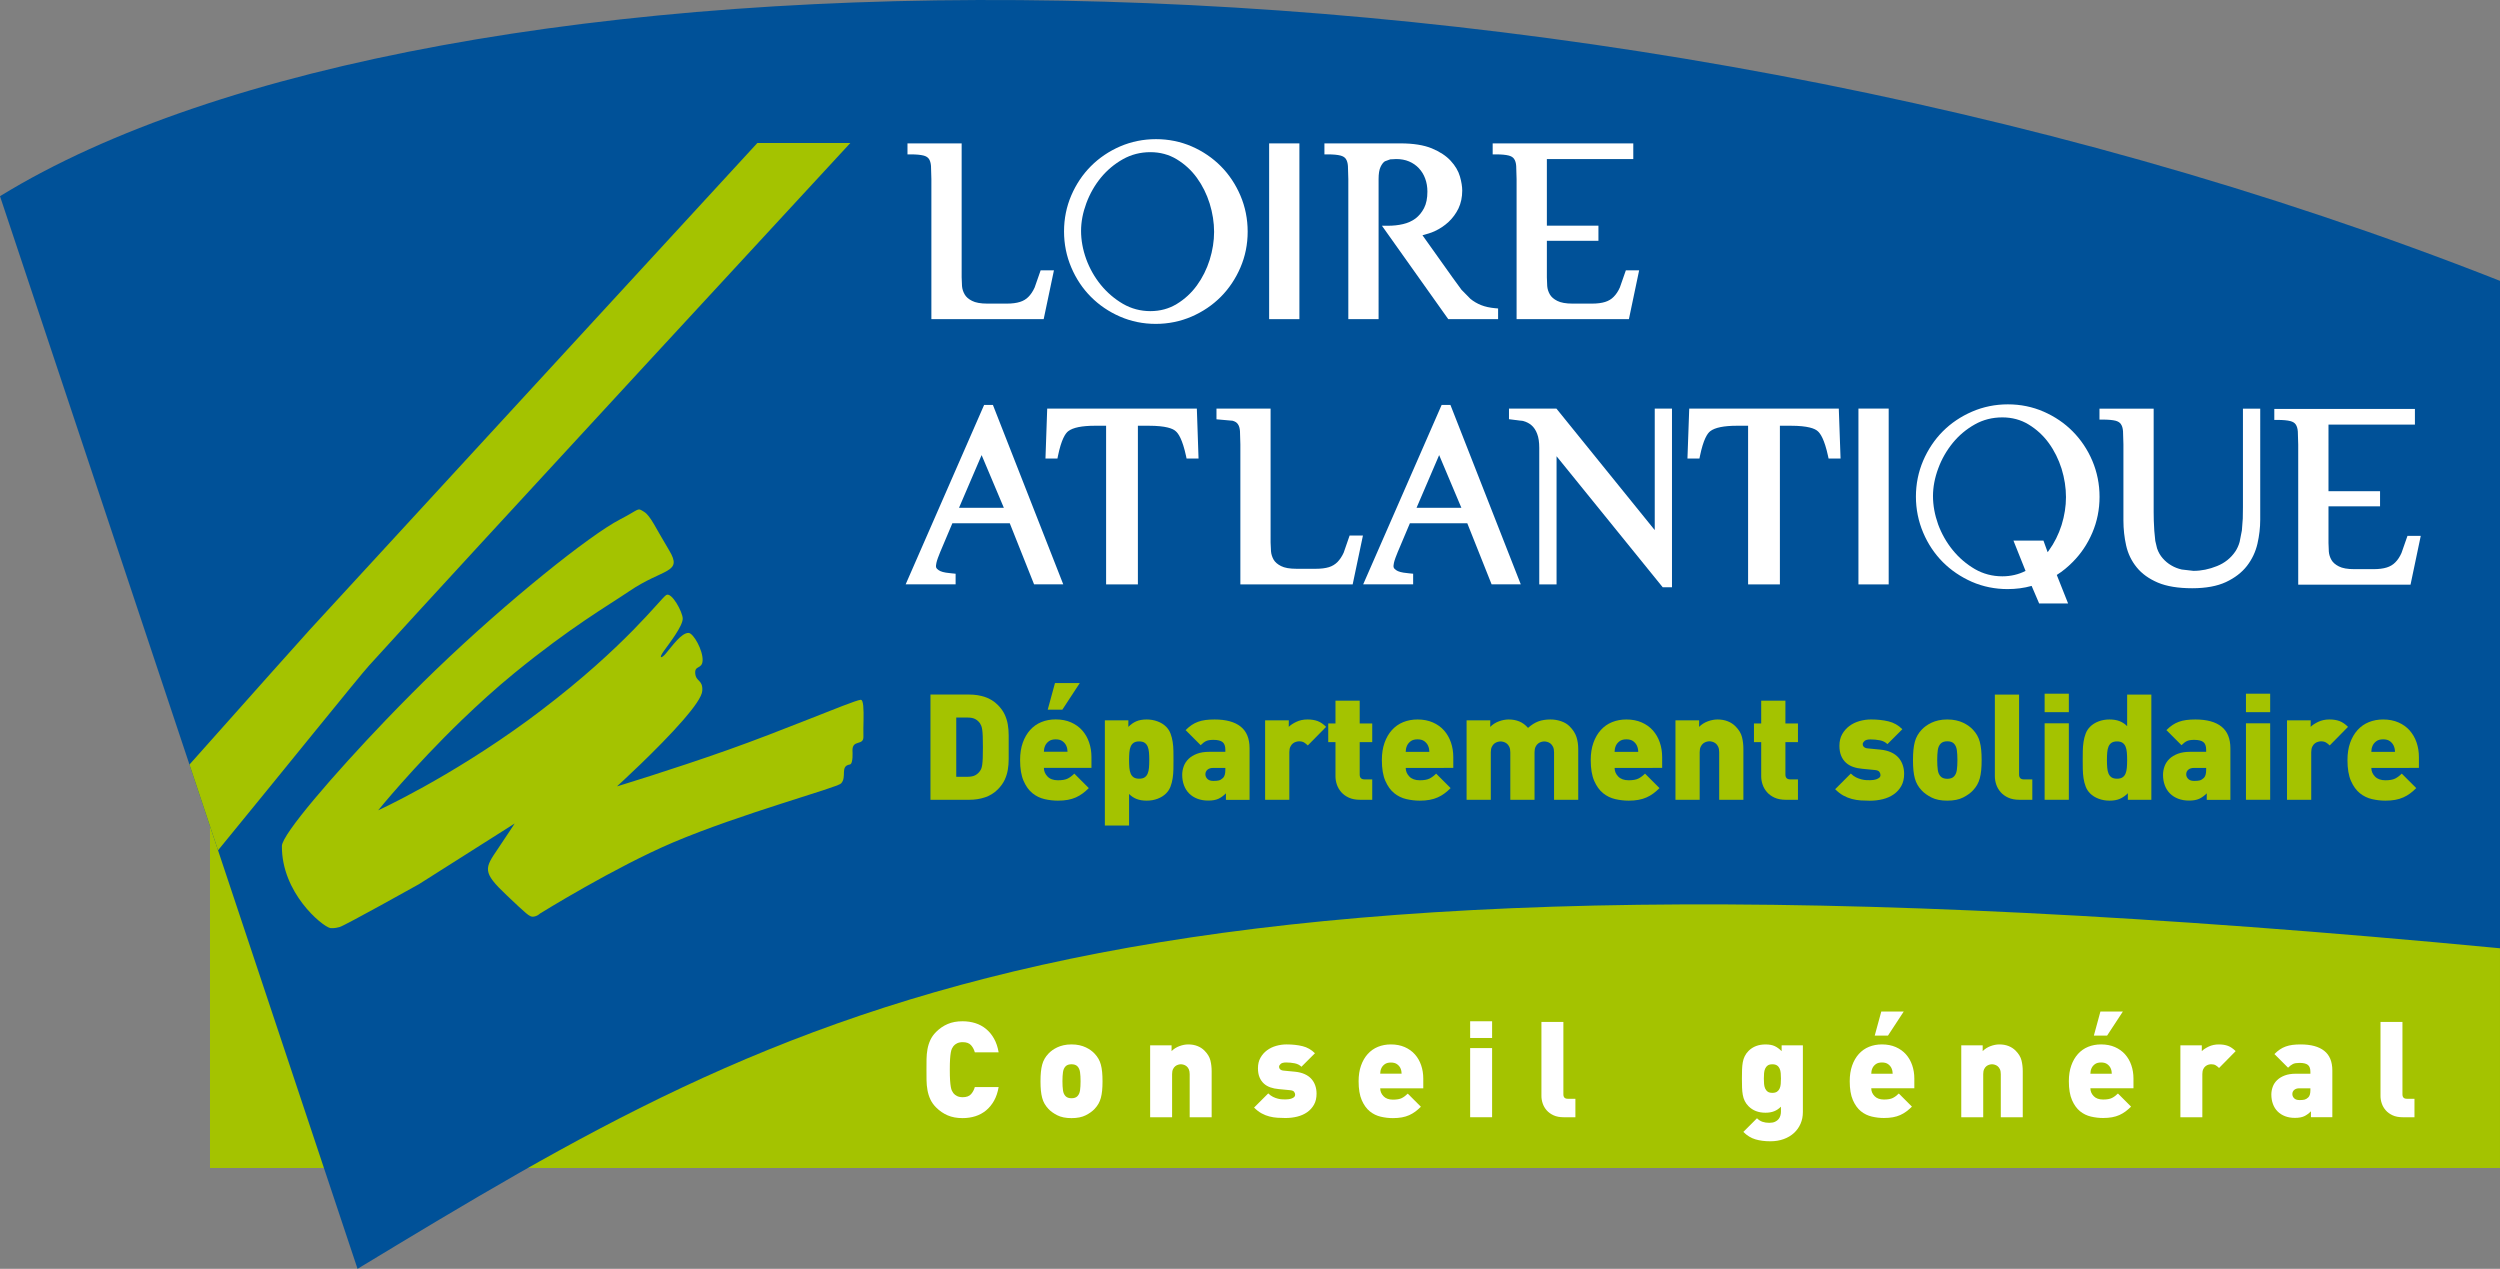 <?xml version="1.0" encoding="utf-8"?>
<!-- Generator: Adobe Illustrator 12.0.0, SVG Export Plug-In . SVG Version: 6.00 Build 51448)  -->
<!DOCTYPE svg PUBLIC "-//W3C//DTD SVG 1.1//EN" "http://www.w3.org/Graphics/SVG/1.1/DTD/svg11.dtd">
<svg  version="1.1" id="Calque_1" xmlns:x="http://ns.adobe.com/Extensibility/1.0/" xmlns:i="http://ns.adobe.com/AdobeIllustrator/10.0/" xmlns:graph="http://ns.adobe.com/Graphs/1.0/"
	 xmlns="http://www.w3.org/2000/svg" xmlns:xlink="http://www.w3.org/1999/xlink" xmlns:a="http://ns.adobe.com/AdobeSVGViewerExtensions/3.0/"
	 width="448.49" height="227.621" viewBox="0 0 448.49 227.621"
	 style="overflow:visible;enable-background:new 0 0 448.49 227.621;" xml:space="preserve">
<rect x="0" y="0" width="448.49" height="227.621" fill="#808080" stroke="none"/>
<g>
	<rect x="37.672" y="98.729" style="fill:#A4C300;" width="410.817" height="110.804"/>
	<path style="fill:#005198;" d="M0,35.198l64.142,192.423c78.989-47.742,133.768-81.377,384.348-57.505V50.386
		C280.963-15.659,77.617-12.546,0,35.198"/>
	<path style="fill:#FFFFFF;" d="M178.323,197.473c-0.392,0.696-0.872,1.277-1.439,1.742c-0.569,0.464-1.208,0.81-1.92,1.034
		c-0.712,0.224-1.476,0.336-2.292,0.336c-1.008,0-1.896-0.164-2.662-0.492c-0.766-0.328-1.461-0.804-2.083-1.429
		c-0.447-0.446-0.789-0.931-1.029-1.45c-0.239-0.521-0.411-1.068-0.514-1.645c-0.104-0.576-0.161-1.172-0.168-1.788
		c-0.008-0.617-0.011-1.244-0.011-1.884s0.002-1.269,0.011-1.884c0.008-0.616,0.064-1.212,0.168-1.789
		c0.103-0.575,0.275-1.122,0.514-1.644c0.24-0.52,0.582-1.003,1.029-1.452c0.622-0.623,1.317-1.099,2.083-1.427
		c0.767-0.329,1.654-0.492,2.662-0.492c0.816,0,1.58,0.112,2.292,0.336c0.712,0.225,1.351,0.569,1.92,1.034
		c0.568,0.465,1.047,1.046,1.439,1.743c0.392,0.696,0.668,1.517,0.828,2.46h-4.272c-0.128-0.479-0.352-0.904-0.672-1.271
		c-0.319-0.37-0.823-0.553-1.512-0.553c-0.384,0-0.716,0.068-0.996,0.202c-0.28,0.138-0.5,0.309-0.66,0.517
		c-0.096,0.129-0.184,0.271-0.264,0.432s-0.148,0.392-0.204,0.695c-0.057,0.304-0.1,0.698-0.132,1.186
		c-0.032,0.488-0.048,1.123-0.048,1.906s0.016,1.418,0.048,1.906c0.032,0.485,0.076,0.883,0.132,1.186
		c0.055,0.305,0.124,0.535,0.204,0.694c0.08,0.161,0.168,0.304,0.264,0.433c0.16,0.207,0.38,0.379,0.66,0.516
		c0.28,0.135,0.612,0.203,0.996,0.203c0.688,0,1.192-0.184,1.512-0.552c0.32-0.369,0.544-0.792,0.672-1.272h4.272
		C178.991,195.956,178.715,196.776,178.323,197.473"/>
	<path style="fill:#FFFFFF;" d="M197.788,193.975c0,0.642-0.024,1.203-0.072,1.684s-0.124,0.912-0.228,1.298
		c-0.104,0.385-0.249,0.737-0.432,1.058c-0.184,0.319-0.412,0.625-0.684,0.913c-0.383,0.416-0.911,0.797-1.582,1.142
		c-0.67,0.344-1.526,0.517-2.565,0.517s-1.895-0.173-2.565-0.517c-0.671-0.345-1.199-0.726-1.582-1.142
		c-0.272-0.288-0.5-0.594-0.685-0.913c-0.184-0.32-0.328-0.673-0.43-1.058c-0.104-0.386-0.18-0.817-0.229-1.298
		s-0.072-1.042-0.072-1.684c0-0.625,0.023-1.181,0.072-1.669c0.048-0.489,0.124-0.927,0.229-1.311
		c0.102-0.385,0.246-0.737,0.43-1.057c0.185-0.32,0.412-0.625,0.685-0.914c0.19-0.208,0.419-0.408,0.683-0.601
		c0.263-0.192,0.563-0.368,0.899-0.528c0.335-0.16,0.715-0.289,1.139-0.385c0.424-0.097,0.899-0.145,1.426-0.145
		s1.002,0.048,1.427,0.145c0.424,0.096,0.803,0.225,1.139,0.385s0.636,0.336,0.899,0.528c0.265,0.192,0.492,0.393,0.683,0.601
		c0.272,0.289,0.5,0.594,0.684,0.914c0.183,0.319,0.328,0.672,0.432,1.057c0.104,0.384,0.18,0.821,0.228,1.311
		C197.764,192.794,197.788,193.35,197.788,193.975 M193.85,193.973c0-0.64-0.032-1.184-0.095-1.632
		c-0.065-0.448-0.224-0.801-0.479-1.058c-0.24-0.238-0.59-0.358-1.052-0.358s-0.812,0.12-1.051,0.358
		c-0.255,0.257-0.414,0.609-0.478,1.058c-0.064,0.448-0.096,0.992-0.096,1.632s0.032,1.185,0.096,1.632
		c0.063,0.449,0.222,0.801,0.478,1.057c0.239,0.24,0.59,0.359,1.051,0.359s0.812-0.119,1.052-0.359
		c0.255-0.256,0.414-0.607,0.479-1.057C193.818,195.157,193.85,194.612,193.85,193.973"/>
	<path style="fill:#FFFFFF;" d="M213.425,200.429V192.7c0-0.367-0.057-0.667-0.167-0.9c-0.112-0.23-0.252-0.411-0.419-0.539
		c-0.167-0.128-0.343-0.216-0.526-0.264c-0.183-0.048-0.339-0.072-0.466-0.072c-0.128,0-0.283,0.024-0.466,0.072
		c-0.184,0.048-0.359,0.136-0.526,0.264c-0.168,0.128-0.307,0.309-0.419,0.539c-0.11,0.233-0.167,0.533-0.167,0.9v7.729h-3.938
		v-12.906h3.845l-0.002,1.044c0.399-0.399,0.87-0.7,1.414-0.899c0.544-0.201,1.07-0.301,1.582-0.301
		c0.608,0,1.155,0.096,1.642,0.288c0.488,0.191,0.908,0.464,1.259,0.816c0.558,0.561,0.914,1.145,1.066,1.753
		c0.152,0.607,0.229,1.257,0.229,1.945v8.26H213.425z"/>
	<path style="fill:#FFFFFF;" d="M236.185,196.198c0,0.769-0.151,1.424-0.456,1.969c-0.304,0.543-0.712,0.995-1.224,1.355
		c-0.513,0.36-1.104,0.623-1.776,0.792c-0.673,0.168-1.385,0.252-2.137,0.252c-0.479,0-0.959-0.017-1.44-0.049
		c-0.479-0.032-0.955-0.106-1.427-0.229c-0.473-0.118-0.937-0.303-1.393-0.552c-0.456-0.247-0.907-0.596-1.356-1.043l2.544-2.544
		c0.272,0.272,0.556,0.48,0.852,0.624c0.296,0.145,0.588,0.252,0.875,0.324c0.29,0.072,0.554,0.112,0.794,0.12
		c0.239,0.007,0.447,0.012,0.623,0.012c0.145,0,0.312-0.012,0.504-0.036c0.192-0.023,0.376-0.068,0.553-0.132
		c0.176-0.063,0.323-0.148,0.442-0.252c0.121-0.104,0.181-0.244,0.181-0.421c0-0.176-0.06-0.348-0.181-0.516
		c-0.119-0.168-0.371-0.268-0.755-0.3l-1.992-0.192c-0.56-0.047-1.067-0.15-1.523-0.312c-0.457-0.159-0.849-0.392-1.176-0.696
		c-0.329-0.304-0.584-0.68-0.769-1.127c-0.184-0.449-0.276-0.984-0.276-1.609c0-0.719,0.148-1.343,0.444-1.871
		c0.296-0.529,0.684-0.973,1.164-1.333c0.48-0.358,1.028-0.627,1.645-0.805c0.616-0.175,1.242-0.263,1.884-0.263
		c1.055,0,2.008,0.104,2.854,0.312c0.85,0.207,1.593,0.632,2.233,1.271l-2.425,2.423c-0.32-0.319-0.727-0.527-1.225-0.622
		c-0.496-0.096-1-0.145-1.512-0.145c-0.48,0-0.811,0.088-0.996,0.264c-0.184,0.176-0.275,0.336-0.275,0.479
		c0,0.033,0.004,0.084,0.012,0.157c0.009,0.072,0.037,0.144,0.084,0.216c0.049,0.072,0.129,0.144,0.241,0.216
		c0.111,0.072,0.279,0.115,0.504,0.132l1.992,0.192c0.671,0.064,1.255,0.208,1.751,0.432c0.496,0.225,0.9,0.512,1.212,0.864
		s0.545,0.752,0.696,1.199C236.11,195.206,236.185,195.687,236.185,196.198"/>
	<path style="fill:#FFFFFF;" d="M247.605,195.241c0,0.532,0.195,1.004,0.588,1.414c0.392,0.411,0.955,0.617,1.691,0.617
		c0.688,0,1.216-0.092,1.583-0.275c0.368-0.185,0.729-0.453,1.081-0.806l2.353,2.353c-0.337,0.337-0.672,0.629-1.008,0.877
		c-0.337,0.248-0.7,0.461-1.093,0.637c-0.392,0.176-0.828,0.308-1.308,0.396c-0.481,0.086-1.017,0.132-1.608,0.132
		c-0.721,0-1.445-0.084-2.174-0.252c-0.729-0.169-1.387-0.489-1.972-0.962c-0.586-0.473-1.066-1.142-1.444-2.007
		c-0.377-0.865-0.564-1.994-0.564-3.39c0-1.057,0.143-1.993,0.433-2.812c0.288-0.816,0.689-1.509,1.204-2.077
		c0.513-0.568,1.122-0.998,1.827-1.286c0.706-0.288,1.482-0.433,2.331-0.433c0.928,0,1.755,0.16,2.483,0.479
		c0.728,0.321,1.335,0.757,1.823,1.31c0.489,0.553,0.861,1.2,1.116,1.944c0.257,0.744,0.384,1.54,0.384,2.39v1.752H247.605z
		 M251.397,192.128c-0.033-0.166-0.088-0.338-0.168-0.512c-0.128-0.271-0.328-0.504-0.602-0.702
		c-0.271-0.198-0.639-0.298-1.103-0.298c-0.465,0-0.832,0.1-1.105,0.298c-0.271,0.198-0.472,0.432-0.599,0.702
		c-0.081,0.174-0.137,0.346-0.169,0.512c-0.032,0.167-0.047,0.33-0.047,0.488h3.839
		C251.444,192.458,251.429,192.295,251.397,192.128"/>
	<path style="fill:#FFFFFF;" d="M263.739,183.21h3.938v3h-3.938V183.21z M263.739,200.429 M263.739,188.022h3.938v12.406h-3.938
		V188.022z"/>
	<path style="fill:#FFFFFF;" d="M280.532,200.429c-0.719,0-1.331-0.115-1.835-0.348s-0.916-0.533-1.236-0.9
		c-0.318-0.369-0.556-0.776-0.706-1.225c-0.153-0.448-0.229-0.897-0.229-1.345v-13.276h3.938v12.988
		c0,0.529,0.263,0.793,0.791,0.793h1.365v3.312H280.532z"/>
	<path style="fill:#FFFFFF;" d="M323.01,201.6c-0.28,0.64-0.672,1.189-1.176,1.654c-0.504,0.464-1.117,0.827-1.838,1.092
		c-0.72,0.263-1.52,0.396-2.399,0.396c-1.009,0-1.904-0.116-2.688-0.349c-0.784-0.231-1.505-0.676-2.161-1.331l2.448-2.449
		c0.305,0.305,0.637,0.516,0.996,0.637c0.359,0.119,0.764,0.18,1.212,0.18c0.417,0,0.76-0.064,1.033-0.191
		c0.271-0.128,0.483-0.287,0.635-0.479c0.153-0.191,0.261-0.401,0.324-0.634c0.063-0.231,0.097-0.45,0.097-0.658v-0.933
		c-0.367,0.369-0.771,0.642-1.21,0.817c-0.44,0.178-0.963,0.266-1.57,0.266c-1.248,0-2.254-0.385-3.021-1.152
		c-0.288-0.289-0.517-0.602-0.684-0.938c-0.169-0.336-0.288-0.704-0.359-1.104c-0.072-0.401-0.116-0.841-0.132-1.322
		c-0.017-0.479-0.024-1.017-0.024-1.608s0.008-1.129,0.024-1.609c0.016-0.48,0.06-0.92,0.132-1.32c0.071-0.4,0.19-0.77,0.359-1.105
		c0.167-0.336,0.396-0.648,0.684-0.938c0.768-0.767,1.783-1.151,3.046-1.151c0.674,0,1.221,0.101,1.645,0.301
		c0.424,0.201,0.835,0.502,1.235,0.902v-1.047h3.812v11.967C323.43,200.257,323.291,200.96,323.01,201.6 M319.494,193.491
		c0-0.335-0.013-0.654-0.037-0.958c-0.022-0.304-0.087-0.575-0.191-0.813c-0.103-0.24-0.259-0.433-0.465-0.575
		c-0.208-0.144-0.487-0.216-0.838-0.216c-0.368,0-0.651,0.072-0.85,0.216c-0.199,0.143-0.352,0.335-0.454,0.575
		c-0.104,0.238-0.169,0.51-0.191,0.813c-0.024,0.304-0.037,0.623-0.037,0.958c0,0.336,0.013,0.654,0.037,0.958
		c0.022,0.304,0.088,0.575,0.191,0.814c0.103,0.239,0.255,0.431,0.454,0.575c0.198,0.143,0.481,0.215,0.85,0.215
		c0.351,0,0.63-0.072,0.838-0.215c0.206-0.145,0.362-0.336,0.465-0.575c0.104-0.239,0.169-0.511,0.191-0.814
		C319.481,194.146,319.494,193.827,319.494,193.491"/>
	<path style="fill:#FFFFFF;" d="M335.696,195.235c0,0.529,0.196,0.996,0.588,1.404c0.393,0.408,0.955,0.612,1.692,0.612
		c0.688,0,1.216-0.092,1.583-0.277c0.368-0.183,0.729-0.45,1.08-0.803l2.353,2.353c-0.337,0.336-0.673,0.627-1.008,0.875
		c-0.337,0.248-0.7,0.461-1.092,0.637c-0.394,0.176-0.828,0.309-1.309,0.396c-0.48,0.087-1.016,0.131-1.607,0.131
		c-0.721,0-1.445-0.084-2.172-0.252c-0.729-0.169-1.385-0.487-1.969-0.959c-0.584-0.474-1.063-1.141-1.439-2.004
		c-0.377-0.865-0.564-1.992-0.564-3.385c0-1.056,0.145-1.993,0.432-2.808c0.288-0.815,0.688-1.508,1.2-2.076
		c0.513-0.567,1.12-0.997,1.824-1.284c0.704-0.288,1.48-0.432,2.327-0.432c0.928,0,1.757,0.16,2.485,0.479
		c0.728,0.32,1.335,0.756,1.823,1.308c0.489,0.553,0.86,1.201,1.115,1.944c0.256,0.745,0.385,1.54,0.385,2.388v1.752H335.696z
		 M339.488,192.128c-0.032-0.168-0.088-0.341-0.169-0.516c-0.127-0.271-0.327-0.508-0.6-0.708s-0.64-0.3-1.104-0.3
		c-0.464,0-0.831,0.1-1.104,0.3s-0.472,0.437-0.599,0.708c-0.081,0.175-0.137,0.348-0.169,0.516
		c-0.033,0.168-0.048,0.332-0.048,0.492h3.842C339.538,192.46,339.519,192.296,339.488,192.128 M338.696,185.78h-2.377l1.178-4.32
		h4.03L338.696,185.78z"/>
	<path style="fill:#FFFFFF;" d="M358.935,200.429V192.7c0-0.367-0.056-0.667-0.167-0.9c-0.112-0.23-0.251-0.411-0.418-0.539
		c-0.168-0.128-0.344-0.216-0.527-0.264s-0.338-0.072-0.466-0.072c-0.127,0-0.283,0.024-0.466,0.072
		c-0.185,0.048-0.359,0.136-0.526,0.264c-0.168,0.128-0.307,0.309-0.418,0.539c-0.112,0.233-0.167,0.533-0.167,0.9v7.729h-3.938
		v-12.906h3.843l-0.002,1.044c0.398-0.399,0.871-0.7,1.414-0.899c0.542-0.201,1.07-0.301,1.582-0.301
		c0.608,0,1.154,0.096,1.642,0.288c0.487,0.191,0.906,0.464,1.259,0.816c0.559,0.561,0.914,1.145,1.064,1.753
		c0.153,0.607,0.229,1.257,0.229,1.945v8.26H358.935z"/>
	<path style="fill:#FFFFFF;" d="M375.008,195.235c0,0.529,0.196,0.996,0.588,1.404s0.955,0.612,1.692,0.612
		c0.688,0,1.214-0.092,1.583-0.277c0.367-0.183,0.729-0.45,1.081-0.803l2.352,2.353c-0.337,0.336-0.673,0.627-1.008,0.875
		c-0.337,0.248-0.7,0.461-1.092,0.637c-0.394,0.176-0.829,0.309-1.309,0.396c-0.481,0.087-1.016,0.131-1.607,0.131
		c-0.721,0-1.445-0.084-2.174-0.252c-0.727-0.169-1.384-0.487-1.968-0.959c-0.583-0.474-1.062-1.141-1.438-2.004
		c-0.377-0.865-0.565-1.992-0.565-3.385c0-1.056,0.145-1.993,0.433-2.808c0.288-0.815,0.688-1.508,1.2-2.076
		c0.512-0.567,1.12-0.997,1.824-1.284c0.704-0.288,1.479-0.432,2.327-0.432c0.928,0,1.757,0.16,2.485,0.479
		c0.727,0.32,1.334,0.756,1.822,1.308c0.489,0.553,0.861,1.201,1.116,1.944c0.256,0.745,0.384,1.54,0.384,2.388v1.752H375.008z
		 M378.8,192.128c-0.032-0.168-0.089-0.341-0.169-0.516c-0.127-0.271-0.327-0.508-0.601-0.708c-0.271-0.2-0.639-0.3-1.104-0.3
		c-0.464,0-0.831,0.1-1.104,0.3c-0.271,0.2-0.472,0.437-0.599,0.708c-0.081,0.175-0.136,0.348-0.169,0.516
		c-0.032,0.168-0.047,0.332-0.047,0.492h3.839C378.847,192.46,378.832,192.296,378.8,192.128 M378.008,185.78h-2.377l1.177-4.32
		h4.031L378.008,185.78z"/>
	<path style="fill:#FFFFFF;" d="M398.09,191.593c-0.192-0.192-0.392-0.353-0.599-0.48c-0.208-0.128-0.481-0.192-0.816-0.192
		c-0.128,0-0.284,0.024-0.469,0.071c-0.185,0.048-0.359,0.137-0.527,0.266c-0.169,0.126-0.311,0.308-0.42,0.539
		c-0.112,0.232-0.169,0.533-0.169,0.899v7.733h-3.938v-12.906h3.844l-0.003,1.044c0.288-0.288,0.7-0.56,1.236-0.815
		c0.537-0.256,1.142-0.385,1.812-0.385c0.641,0,1.192,0.088,1.655,0.263c0.465,0.178,0.921,0.489,1.369,0.938L398.09,191.593z"/>
	<path style="fill:#FFFFFF;" d="M414.573,200.423v-1.057c-0.4,0.4-0.808,0.696-1.223,0.888c-0.416,0.191-0.97,0.288-1.657,0.288
		c-0.655,0-1.244-0.101-1.763-0.299c-0.521-0.201-0.965-0.485-1.333-0.853c-0.367-0.368-0.648-0.812-0.839-1.332
		c-0.193-0.521-0.289-1.084-0.289-1.692c0-0.479,0.085-0.947,0.253-1.404c0.167-0.455,0.431-0.855,0.791-1.199
		c0.359-0.344,0.816-0.621,1.368-0.829c0.553-0.208,1.212-0.312,1.979-0.312h2.616v-0.336c0-0.592-0.151-1.008-0.455-1.249
		c-0.305-0.239-0.8-0.358-1.488-0.358c-0.512,0-0.904,0.064-1.177,0.191c-0.272,0.128-0.568,0.353-0.888,0.672l-2.447-2.447
		c0.335-0.337,0.663-0.612,0.983-0.828c0.32-0.217,0.668-0.394,1.045-0.529c0.376-0.135,0.779-0.23,1.211-0.287
		c0.432-0.056,0.921-0.084,1.465-0.084c1.854,0,3.268,0.385,4.234,1.151c0.969,0.769,1.453,1.944,1.453,3.528v8.377H414.573z
		 M414.477,195.237h-1.992c-0.384,0-0.688,0.098-0.912,0.289c-0.223,0.192-0.335,0.44-0.335,0.744c0,0.288,0.108,0.54,0.323,0.756
		c0.216,0.217,0.54,0.323,0.973,0.323c0.384,0,0.684-0.026,0.9-0.083c0.215-0.057,0.435-0.188,0.659-0.396
		c0.257-0.241,0.384-0.672,0.384-1.296V195.237z"/>
	<path style="fill:#FFFFFF;" d="M431.059,200.429c-0.721,0-1.333-0.115-1.837-0.348s-0.914-0.533-1.234-0.9
		c-0.32-0.369-0.556-0.776-0.708-1.225s-0.229-0.897-0.229-1.345v-13.276h3.938v12.988c0,0.529,0.264,0.793,0.791,0.793h1.366v3.312
		H431.059z"/>
	<path style="fill:#A4C300;" d="M180.954,134.039v2.148c0,0.672-0.054,1.316-0.161,1.936c-0.105,0.618-0.295,1.22-0.568,1.802
		c-0.273,0.583-0.685,1.149-1.23,1.697c-0.654,0.654-1.417,1.127-2.291,1.417c-0.874,0.292-1.804,0.438-2.792,0.438h-6.99v-18.875
		h6.99c0.988,0,1.918,0.146,2.792,0.437c0.874,0.292,1.637,0.765,2.291,1.418c0.545,0.549,0.957,1.115,1.23,1.698
		c0.273,0.583,0.463,1.184,0.568,1.802c0.106,0.619,0.161,1.272,0.161,1.962V134.039z M176.329,134.039
		c0-0.795-0.01-1.441-0.027-1.938c-0.018-0.496-0.049-0.89-0.093-1.183c-0.045-0.292-0.098-0.518-0.16-0.677
		c-0.062-0.159-0.137-0.31-0.225-0.453c-0.213-0.317-0.492-0.575-0.836-0.77c-0.346-0.194-0.811-0.292-1.395-0.292h-2.045v10.625
		h2.045c0.584,0,1.048-0.099,1.395-0.292c0.344-0.194,0.624-0.452,0.836-0.771c0.088-0.123,0.164-0.265,0.225-0.424
		c0.062-0.158,0.115-0.391,0.16-0.691c0.043-0.301,0.075-0.699,0.093-1.195C176.319,135.483,176.329,134.836,176.329,134.039"/>
	<path style="fill:#A4C300;" d="M187.269,137.75c0,0.583,0.216,1.1,0.649,1.552c0.432,0.45,1.056,0.676,1.869,0.676
		c0.759,0,1.342-0.102,1.749-0.305c0.406-0.203,0.803-0.5,1.192-0.889l2.598,2.598c-0.371,0.371-0.743,0.693-1.114,0.967
		c-0.371,0.275-0.772,0.508-1.206,0.703c-0.433,0.193-0.914,0.34-1.444,0.438c-0.53,0.096-1.122,0.144-1.774,0.144
		c-0.795,0-1.595-0.091-2.399-0.276c-0.804-0.186-1.528-0.54-2.173-1.061c-0.645-0.521-1.175-1.259-1.59-2.213
		c-0.416-0.954-0.624-2.2-0.624-3.736c0-1.166,0.159-2.199,0.478-3.101c0.318-0.9,0.76-1.665,1.326-2.292
		c0.565-0.627,1.235-1.1,2.013-1.418c0.778-0.318,1.635-0.478,2.571-0.478c1.024,0,1.939,0.176,2.743,0.53
		c0.803,0.353,1.474,0.835,2.013,1.444c0.54,0.609,0.95,1.325,1.233,2.147c0.283,0.821,0.424,1.7,0.424,2.636v1.934H187.269z
		 M191.456,134.319c-0.034-0.186-0.097-0.376-0.186-0.57c-0.141-0.3-0.361-0.561-0.662-0.781c-0.299-0.221-0.707-0.332-1.219-0.332
		c-0.513,0-0.919,0.111-1.219,0.332c-0.299,0.22-0.521,0.481-0.661,0.781c-0.09,0.194-0.152,0.384-0.186,0.57
		c-0.035,0.185-0.054,0.366-0.054,0.543h4.241C191.509,134.686,191.491,134.504,191.456,134.319 M190.581,127.311h-2.623
		l1.299-4.771h4.451L190.581,127.311z"/>
	<path style="fill:#A4C300;" d="M210.519,136.353c0,0.53-0.004,1.072-0.013,1.628c-0.009,0.557-0.053,1.1-0.133,1.629
		c-0.08,0.529-0.209,1.028-0.384,1.495c-0.179,0.469-0.444,0.879-0.798,1.232c-0.406,0.406-0.911,0.722-1.514,0.952
		c-0.602,0.229-1.249,0.344-1.938,0.344c-0.709,0-1.315-0.097-1.82-0.292s-0.961-0.496-1.368-0.904v5.666h-4.345v-18.875h4.22
		l-0.007,1.174c0.442-0.444,0.916-0.776,1.421-0.998c0.505-0.221,1.129-0.333,1.872-0.333c0.691,0,1.342,0.115,1.953,0.345
		c0.61,0.229,1.121,0.547,1.527,0.953c0.354,0.354,0.619,0.764,0.798,1.231c0.175,0.467,0.305,0.966,0.384,1.497
		c0.081,0.528,0.125,1.072,0.133,1.628C210.515,135.28,210.519,135.824,210.519,136.353 M206.175,136.353
		c0-0.509-0.019-0.97-0.053-1.382c-0.037-0.412-0.116-0.764-0.24-1.054c-0.125-0.29-0.307-0.513-0.547-0.671
		c-0.238-0.159-0.563-0.238-0.971-0.238c-0.409,0-0.734,0.079-0.974,0.238c-0.24,0.158-0.422,0.381-0.547,0.671
		c-0.124,0.29-0.204,0.642-0.24,1.054c-0.035,0.412-0.052,0.873-0.052,1.382s0.018,0.97,0.052,1.382
		c0.036,0.413,0.116,0.765,0.24,1.053c0.125,0.29,0.307,0.515,0.547,0.673c0.239,0.158,0.564,0.235,0.974,0.235
		c0.408,0,0.733-0.077,0.971-0.235c0.241-0.158,0.422-0.383,0.547-0.673c0.124-0.288,0.204-0.64,0.24-1.053
		C206.157,137.322,206.175,136.861,206.175,136.353"/>
	<path style="fill:#A4C300;" d="M219.927,143.487v-1.167c-0.442,0.442-0.893,0.77-1.352,0.981c-0.459,0.212-1.069,0.318-1.829,0.318
		c-0.724,0-1.374-0.112-1.947-0.333c-0.575-0.221-1.065-0.533-1.471-0.938c-0.406-0.407-0.716-0.897-0.928-1.472
		c-0.212-0.574-0.318-1.196-0.318-1.869c0-0.528,0.094-1.045,0.279-1.55c0.185-0.503,0.478-0.944,0.874-1.325
		c0.398-0.38,0.901-0.684,1.51-0.914c0.61-0.229,1.339-0.345,2.187-0.345h2.89v-0.371c0-0.653-0.168-1.112-0.504-1.378
		c-0.336-0.264-0.884-0.396-1.643-0.396c-0.565,0-0.998,0.071-1.299,0.212c-0.3,0.141-0.627,0.389-0.98,0.742l-2.703-2.703
		c0.371-0.371,0.733-0.676,1.086-0.914c0.354-0.238,0.738-0.433,1.153-0.583c0.416-0.151,0.861-0.256,1.338-0.318
		c0.478-0.062,1.017-0.093,1.617-0.093c2.049,0,3.608,0.425,4.677,1.273c1.069,0.848,1.603,2.146,1.603,3.894v9.25H219.927z
		 M219.821,137.764h-2.2c-0.424,0-0.76,0.105-1.007,0.318c-0.247,0.211-0.371,0.484-0.371,0.821c0,0.318,0.119,0.596,0.357,0.834
		c0.239,0.237,0.597,0.357,1.074,0.357c0.424,0,0.755-0.03,0.994-0.092c0.238-0.062,0.48-0.208,0.728-0.438
		c0.283-0.266,0.425-0.742,0.425-1.431V137.764z"/>
	<path style="fill:#A4C300;" d="M234.614,133.731c-0.212-0.211-0.433-0.387-0.661-0.529c-0.23-0.141-0.53-0.212-0.901-0.212
		c-0.142,0-0.313,0.027-0.517,0.08c-0.204,0.053-0.398,0.15-0.584,0.291c-0.186,0.141-0.34,0.34-0.463,0.596
		c-0.124,0.256-0.187,0.587-0.187,0.993v8.527h-4.344v-14.25h4.251l-0.012,1.168c0.316-0.317,0.771-0.618,1.363-0.9
		c0.592-0.283,1.259-0.425,2.001-0.425c0.707,0,1.316,0.098,1.83,0.292c0.511,0.195,1.015,0.539,1.51,1.033L234.614,133.731z"/>
	<path style="fill:#A4C300;" d="M244.001,143.478c-0.796,0-1.471-0.128-2.025-0.383c-0.558-0.256-1.012-0.587-1.365-0.992
		c-0.353-0.407-0.613-0.855-0.78-1.35c-0.168-0.495-0.251-0.987-0.251-1.482v-6.137h-1.3v-3.344h1.3v-4.093h4.343v4.093h2.25v3.344
		h-2.25v5.816c0,0.581,0.291,0.871,0.874,0.871h1.376v3.657H244.001z"/>
	<path style="fill:#A4C300;" d="M252.18,137.758c0,0.582,0.217,1.097,0.649,1.546c0.432,0.449,1.055,0.674,1.868,0.674
		c0.761,0,1.344-0.102,1.749-0.305c0.407-0.203,0.805-0.499,1.192-0.888l2.597,2.597c-0.371,0.371-0.741,0.693-1.113,0.967
		c-0.371,0.273-0.771,0.508-1.205,0.701c-0.433,0.195-0.915,0.342-1.443,0.438c-0.531,0.098-1.123,0.146-1.776,0.146
		c-0.795,0-1.596-0.093-2.4-0.276c-0.805-0.186-1.53-0.54-2.178-1.06c-0.647-0.521-1.18-1.258-1.595-2.211
		c-0.418-0.953-0.625-2.197-0.625-3.733c0-1.165,0.159-2.197,0.478-3.098c0.319-0.9,0.762-1.663,1.329-2.29
		c0.568-0.627,1.24-1.099,2.02-1.417c0.779-0.317,1.638-0.477,2.575-0.477c1.024,0,1.938,0.178,2.741,0.53
		c0.805,0.354,1.476,0.834,2.015,1.443c0.539,0.61,0.949,1.325,1.231,2.145c0.283,0.822,0.425,1.7,0.425,2.636v1.933H252.18z
		 M256.368,134.334c-0.036-0.188-0.097-0.379-0.187-0.576c-0.142-0.303-0.362-0.567-0.662-0.79
		c-0.301-0.223-0.706-0.335-1.218-0.335c-0.513,0-0.92,0.112-1.221,0.335c-0.3,0.223-0.521,0.486-0.662,0.79
		c-0.088,0.197-0.15,0.388-0.185,0.576c-0.036,0.187-0.054,0.371-0.054,0.549h4.241
		C256.421,134.705,256.402,134.521,256.368,134.334"/>
	<path style="fill:#A4C300;" d="M278.792,143.478v-8.513c0-0.405-0.062-0.735-0.187-0.991c-0.124-0.255-0.277-0.454-0.463-0.595
		c-0.187-0.141-0.382-0.237-0.584-0.29c-0.203-0.053-0.375-0.08-0.517-0.08s-0.314,0.027-0.517,0.08
		c-0.203,0.053-0.398,0.149-0.585,0.29c-0.185,0.141-0.339,0.34-0.464,0.595c-0.124,0.256-0.185,0.585-0.185,0.991v8.513h-4.345
		v-8.513c0-0.405-0.062-0.735-0.186-0.991c-0.123-0.255-0.277-0.454-0.464-0.595c-0.185-0.141-0.38-0.237-0.584-0.29
		c-0.203-0.053-0.375-0.08-0.517-0.08s-0.312,0.027-0.517,0.08c-0.203,0.053-0.398,0.149-0.583,0.29
		c-0.185,0.141-0.341,0.34-0.464,0.595c-0.124,0.256-0.187,0.585-0.187,0.991v8.513h-4.343v-14.25h4.25l-0.012,1.174
		c0.441-0.444,0.963-0.776,1.562-0.998c0.601-0.221,1.184-0.333,1.75-0.333c0.705,0,1.347,0.12,1.921,0.358
		c0.574,0.238,1.091,0.623,1.55,1.152c0.618-0.547,1.237-0.936,1.854-1.166c0.619-0.229,1.343-0.345,2.173-0.345
		c0.671,0,1.312,0.107,1.921,0.319c0.61,0.211,1.109,0.512,1.498,0.899c0.617,0.619,1.033,1.263,1.246,1.934
		c0.212,0.67,0.316,1.386,0.316,2.145v9.11H278.792z"/>
	<path style="fill:#A4C300;" d="M289.651,137.758c0,0.582,0.217,1.097,0.649,1.546c0.432,0.449,1.055,0.674,1.868,0.674
		c0.761,0,1.343-0.102,1.749-0.305s0.805-0.499,1.192-0.888l2.597,2.597c-0.371,0.371-0.742,0.693-1.113,0.967
		s-0.771,0.508-1.205,0.701c-0.433,0.195-0.914,0.342-1.444,0.438c-0.53,0.098-1.122,0.146-1.775,0.146
		c-0.795,0-1.596-0.093-2.4-0.276c-0.805-0.186-1.53-0.54-2.179-1.06c-0.646-0.521-1.177-1.258-1.595-2.211
		c-0.415-0.953-0.625-2.197-0.625-3.733c0-1.165,0.16-2.197,0.479-3.098c0.318-0.9,0.761-1.663,1.328-2.29s1.24-1.099,2.02-1.417
		c0.779-0.317,1.638-0.477,2.575-0.477c1.024,0,1.938,0.178,2.741,0.53c0.805,0.354,1.476,0.834,2.014,1.443
		c0.54,0.61,0.95,1.325,1.232,2.145c0.283,0.822,0.425,1.7,0.425,2.636v1.933H289.651z M293.838,134.334
		c-0.036-0.188-0.097-0.379-0.187-0.576c-0.142-0.303-0.362-0.567-0.662-0.79c-0.301-0.223-0.706-0.335-1.218-0.335
		c-0.513,0-0.92,0.112-1.221,0.335c-0.3,0.223-0.521,0.486-0.662,0.79c-0.088,0.197-0.15,0.388-0.185,0.576
		c-0.036,0.187-0.054,0.371-0.054,0.549h4.241C293.892,134.705,293.873,134.521,293.838,134.334"/>
	<path style="fill:#A4C300;" d="M308.417,143.478v-8.533c0-0.406-0.062-0.738-0.186-0.994c-0.123-0.256-0.277-0.454-0.464-0.596
		c-0.185-0.141-0.38-0.238-0.584-0.292c-0.203-0.052-0.375-0.079-0.517-0.079s-0.312,0.027-0.517,0.079
		c-0.203,0.054-0.398,0.151-0.583,0.292c-0.187,0.142-0.341,0.34-0.465,0.596c-0.123,0.256-0.186,0.588-0.186,0.994v8.533h-4.344
		v-14.25h4.25l-0.011,1.168c0.441-0.441,0.963-0.772,1.563-0.993c0.6-0.221,1.183-0.332,1.749-0.332
		c0.671,0,1.275,0.107,1.813,0.319c0.539,0.211,1.004,0.512,1.392,0.899c0.618,0.619,1.012,1.263,1.179,1.934
		c0.168,0.67,0.252,1.386,0.252,2.145v9.11H308.417z"/>
	<path style="fill:#A4C300;" d="M320.374,143.478c-0.794,0-1.471-0.128-2.026-0.383c-0.555-0.256-1.01-0.587-1.362-0.992
		c-0.354-0.407-0.615-0.855-0.78-1.35c-0.17-0.495-0.254-0.987-0.254-1.482v-6.137h-1.298v-3.344h1.298v-4.093h4.344v4.093h2.25
		v3.344h-2.25v5.816c0,0.581,0.291,0.871,0.874,0.871h1.376v3.657H320.374z"/>
	<path style="fill:#A4C300;" d="M341.593,138.823c0,0.848-0.167,1.572-0.504,2.174c-0.335,0.6-0.785,1.1-1.351,1.496
		c-0.566,0.398-1.22,0.689-1.962,0.875s-1.528,0.277-2.358,0.277c-0.53,0-1.059-0.018-1.589-0.052
		c-0.531-0.036-1.057-0.119-1.577-0.252c-0.521-0.134-1.034-0.336-1.537-0.61c-0.503-0.273-1.002-0.657-1.497-1.152l2.809-2.809
		c0.301,0.3,0.614,0.529,0.94,0.689c0.327,0.158,0.65,0.277,0.968,0.356c0.317,0.081,0.609,0.124,0.874,0.134
		c0.265,0.008,0.496,0.013,0.689,0.013c0.16,0,0.345-0.013,0.557-0.04c0.213-0.025,0.416-0.074,0.609-0.146
		c0.195-0.071,0.357-0.163,0.49-0.278c0.133-0.116,0.198-0.27,0.198-0.464s-0.065-0.384-0.198-0.57
		c-0.133-0.185-0.411-0.295-0.834-0.33l-2.199-0.213c-0.619-0.053-1.18-0.168-1.683-0.344c-0.505-0.177-0.938-0.433-1.3-0.77
		c-0.362-0.335-0.646-0.75-0.847-1.245c-0.204-0.494-0.305-1.086-0.305-1.775c0-0.794,0.163-1.484,0.489-2.066
		c0.327-0.583,0.755-1.074,1.286-1.472c0.529-0.397,1.134-0.692,1.814-0.888c0.681-0.194,1.373-0.292,2.081-0.292
		c1.165,0,2.217,0.116,3.152,0.345c0.937,0.23,1.758,0.697,2.465,1.405l-2.676,2.676c-0.354-0.353-0.804-0.582-1.353-0.688
		c-0.547-0.106-1.104-0.16-1.668-0.16c-0.532,0-0.897,0.098-1.102,0.292c-0.202,0.194-0.305,0.371-0.305,0.53
		c0,0.035,0.006,0.093,0.015,0.171c0.009,0.081,0.038,0.16,0.092,0.239c0.052,0.079,0.142,0.159,0.265,0.238
		c0.123,0.08,0.309,0.128,0.557,0.146l2.2,0.212c0.741,0.071,1.387,0.23,1.934,0.477c0.549,0.247,0.993,0.565,1.338,0.954
		c0.345,0.387,0.601,0.829,0.77,1.325C341.509,137.728,341.593,138.258,341.593,138.823"/>
	<path style="fill:#A4C300;" d="M355.497,136.353c0,0.706-0.027,1.324-0.079,1.854c-0.054,0.528-0.138,1.005-0.253,1.429
		c-0.114,0.423-0.273,0.812-0.477,1.164c-0.203,0.354-0.456,0.689-0.756,1.007c-0.426,0.459-1.01,0.877-1.752,1.258
		c-0.744,0.38-1.69,0.568-2.84,0.568c-1.15,0-2.097-0.188-2.839-0.568c-0.743-0.381-1.326-0.799-1.751-1.258
		c-0.302-0.317-0.554-0.653-0.757-1.007c-0.204-0.352-0.363-0.741-0.478-1.164c-0.115-0.424-0.199-0.9-0.253-1.429
		c-0.053-0.53-0.079-1.148-0.079-1.854c0-0.688,0.026-1.302,0.079-1.84c0.054-0.538,0.138-1.019,0.253-1.443
		c0.114-0.424,0.273-0.812,0.478-1.165c0.203-0.353,0.455-0.688,0.757-1.006c0.212-0.23,0.463-0.45,0.755-0.662
		c0.292-0.212,0.625-0.406,0.996-0.583c0.37-0.176,0.791-0.317,1.26-0.423s0.995-0.16,1.579-0.16c0.583,0,1.11,0.054,1.578,0.16
		c0.47,0.106,0.891,0.247,1.262,0.423c0.371,0.177,0.703,0.371,0.995,0.583c0.292,0.212,0.543,0.432,0.757,0.662
		c0.3,0.318,0.553,0.653,0.756,1.006c0.203,0.353,0.362,0.741,0.477,1.165c0.115,0.424,0.199,0.905,0.253,1.443
		C355.469,135.05,355.497,135.664,355.497,136.353 M351.153,136.35c0-0.708-0.035-1.308-0.106-1.802
		c-0.071-0.495-0.249-0.883-0.533-1.167c-0.267-0.264-0.658-0.397-1.173-0.397s-0.906,0.133-1.173,0.397
		c-0.283,0.284-0.462,0.672-0.533,1.167c-0.07,0.494-0.106,1.095-0.106,1.802c0,0.707,0.036,1.307,0.106,1.802
		c0.071,0.494,0.25,0.883,0.533,1.165c0.267,0.265,0.658,0.397,1.173,0.397s0.906-0.133,1.173-0.397
		c0.284-0.282,0.462-0.671,0.533-1.165C351.118,137.656,351.153,137.057,351.153,136.35"/>
	<path style="fill:#A4C300;" d="M362.288,143.478c-0.795,0-1.47-0.128-2.024-0.385c-0.557-0.256-1.011-0.587-1.362-0.994
		c-0.354-0.407-0.613-0.857-0.782-1.352c-0.166-0.494-0.25-0.989-0.25-1.484v-14.66h4.345v14.343c0,0.585,0.289,0.875,0.87,0.875
		h1.505v3.657H362.288z"/>
	<path style="fill:#A4C300;" d="M366.797,124.446h4.344v3.314h-4.344V124.446z M366.797,143.478 M366.797,129.758h4.344v13.719
		h-4.344V129.758z"/>
	<path style="fill:#A4C300;" d="M381.726,143.478v-1.174c-0.442,0.443-0.917,0.775-1.421,0.998c-0.504,0.221-1.126,0.331-1.87,0.331
		c-0.691,0-1.341-0.115-1.95-0.344c-0.611-0.23-1.12-0.546-1.525-0.952c-0.354-0.354-0.621-0.764-0.797-1.232
		c-0.178-0.467-0.306-0.966-0.386-1.495c-0.079-0.529-0.122-1.072-0.131-1.629c-0.01-0.556-0.015-1.098-0.015-1.628
		c0-0.529,0.005-1.072,0.015-1.628c0.009-0.556,0.052-1.1,0.132-1.628c0.079-0.53,0.208-1.03,0.386-1.497
		c0.176-0.468,0.441-0.877,0.796-1.231c0.408-0.406,0.912-0.724,1.515-0.953c0.602-0.23,1.248-0.345,1.939-0.345
		c0.708,0,1.313,0.098,1.818,0.294c0.506,0.194,0.961,0.496,1.369,0.903v-5.666h4.343v18.875H381.726z M381.601,136.353
		c0-0.509-0.018-0.97-0.054-1.382c-0.036-0.412-0.115-0.764-0.239-1.054c-0.125-0.29-0.307-0.513-0.548-0.671
		c-0.238-0.159-0.563-0.238-0.972-0.238c-0.409,0-0.733,0.079-0.974,0.238c-0.239,0.158-0.422,0.381-0.547,0.671
		c-0.124,0.29-0.204,0.642-0.238,1.054c-0.036,0.412-0.054,0.873-0.054,1.382s0.018,0.97,0.054,1.382
		c0.034,0.413,0.114,0.765,0.238,1.053c0.125,0.29,0.308,0.515,0.547,0.673c0.24,0.158,0.564,0.235,0.974,0.235
		c0.408,0,0.733-0.077,0.972-0.235c0.241-0.158,0.423-0.383,0.548-0.673c0.124-0.288,0.203-0.64,0.239-1.053
		C381.583,137.322,381.601,136.861,381.601,136.353"/>
	<path style="fill:#A4C300;" d="M395.883,143.487v-1.167c-0.441,0.442-0.894,0.77-1.353,0.981s-1.067,0.318-1.826,0.318
		c-0.727,0-1.375-0.112-1.949-0.333c-0.575-0.221-1.065-0.533-1.471-0.938c-0.407-0.407-0.717-0.897-0.929-1.472
		s-0.317-1.196-0.317-1.869c0-0.528,0.093-1.045,0.279-1.55c0.185-0.503,0.476-0.944,0.874-1.325c0.396-0.38,0.9-0.684,1.511-0.914
		c0.608-0.229,1.337-0.345,2.186-0.345h2.889v-0.371c0-0.653-0.167-1.112-0.504-1.378c-0.335-0.264-0.884-0.396-1.643-0.396
		c-0.565,0-0.999,0.071-1.299,0.212c-0.301,0.141-0.626,0.389-0.98,0.742l-2.703-2.703c0.371-0.371,0.732-0.676,1.087-0.914
		c0.354-0.238,0.737-0.433,1.153-0.583c0.414-0.151,0.86-0.256,1.338-0.318c0.479-0.062,1.017-0.093,1.616-0.093
		c2.05,0,3.608,0.425,4.677,1.273c1.069,0.848,1.604,2.146,1.604,3.894v9.25H395.883z M395.777,137.764h-2.199
		c-0.425,0-0.76,0.105-1.007,0.318c-0.248,0.211-0.372,0.484-0.372,0.821c0,0.318,0.119,0.596,0.358,0.834
		c0.237,0.237,0.596,0.357,1.073,0.357c0.425,0,0.755-0.03,0.993-0.092c0.239-0.062,0.481-0.208,0.729-0.438
		c0.283-0.266,0.425-0.742,0.425-1.431V137.764z"/>
	<path style="fill:#A4C300;" d="M402.915,124.446h4.345v3.314h-4.345V124.446z M402.915,143.478 M402.915,129.758h4.345v13.719
		h-4.345V129.758z"/>
	<path style="fill:#A4C300;" d="M417.939,133.731c-0.213-0.211-0.434-0.387-0.663-0.529c-0.229-0.141-0.529-0.212-0.9-0.212
		c-0.142,0-0.314,0.027-0.517,0.08c-0.204,0.053-0.398,0.15-0.583,0.291c-0.187,0.141-0.341,0.34-0.465,0.596
		c-0.123,0.256-0.185,0.587-0.185,0.993v8.527h-4.345v-14.25h4.25l-0.011,1.168c0.317-0.317,0.771-0.618,1.363-0.9
		c0.592-0.283,1.259-0.425,2.001-0.425c0.707,0,1.317,0.098,1.829,0.292c0.512,0.195,1.016,0.539,1.511,1.033L417.939,133.731z"/>
	<path style="fill:#A4C300;" d="M425.409,137.758c0,0.582,0.217,1.097,0.649,1.546c0.432,0.449,1.056,0.674,1.868,0.674
		c0.759,0,1.342-0.102,1.749-0.305c0.405-0.203,0.803-0.499,1.192-0.888l2.597,2.597c-0.371,0.371-0.742,0.693-1.113,0.967
		s-0.771,0.508-1.205,0.701c-0.433,0.195-0.915,0.342-1.445,0.438c-0.529,0.098-1.121,0.146-1.774,0.146
		c-0.796,0-1.596-0.093-2.4-0.276c-0.805-0.186-1.532-0.54-2.179-1.06c-0.646-0.521-1.179-1.258-1.596-2.211
		s-0.625-2.197-0.625-3.733c0-1.165,0.161-2.197,0.479-3.098c0.32-0.9,0.764-1.663,1.33-2.29c0.567-0.627,1.241-1.099,2.021-1.417
		c0.779-0.317,1.637-0.477,2.572-0.477c1.024,0,1.939,0.178,2.744,0.53c0.804,0.354,1.475,0.834,2.013,1.443
		c0.539,0.61,0.95,1.325,1.233,2.145c0.282,0.822,0.424,1.7,0.424,2.636v1.933H425.409z M429.596,134.334
		c-0.036-0.188-0.099-0.379-0.187-0.576c-0.142-0.303-0.362-0.567-0.663-0.79c-0.3-0.223-0.706-0.335-1.219-0.335
		c-0.512,0-0.918,0.112-1.219,0.335c-0.3,0.223-0.521,0.486-0.662,0.79c-0.088,0.197-0.15,0.388-0.187,0.576
		c-0.034,0.187-0.052,0.371-0.052,0.549h4.239C429.648,134.705,429.63,134.521,429.596,134.334"/>
	<path style="fill:#FFFFFF;" d="M162.799,25.724v1.97h0.566c1.008,0,1.787,0.075,2.324,0.212c0.444,0.116,0.75,0.314,0.952,0.598
		c0.21,0.314,0.336,0.74,0.376,1.28l0.068,2.344v25.126h20.146l1.841-8.757h-2.386l-1.072,3.071
		c-0.307,0.683-0.683,1.246-1.117,1.685c-0.417,0.426-0.93,0.729-1.523,0.912c-0.628,0.199-1.421,0.302-2.359,0.302h-3.469
		c-1.211,0-2.148-0.168-2.773-0.496c-0.613-0.31-1.059-0.696-1.316-1.151c-0.277-0.478-0.434-0.977-0.477-1.5l-0.064-1.56V25.724
		H162.799z"/>
	<rect x="227.678" y="25.724" style="fill:#FFFFFF;" width="5.429" height="31.53"/>
	<path style="fill:#FFFFFF;" d="M237.596,25.724v1.97h0.566c1.011,0,1.792,0.075,2.322,0.212c0.438,0.116,0.755,0.314,0.954,0.598
		c0.212,0.314,0.338,0.74,0.375,1.28l0.07,2.344v25.126h5.43V32.127c0-0.948,0.116-1.691,0.354-2.186
		c0.227-0.48,0.487-0.818,0.775-1.004l0.958-0.35c0.004,0,1.081-0.056,1.081-0.056c0.835,0,1.603,0.139,2.291,0.427
		c0.683,0.287,1.278,0.695,1.769,1.224c0.492,0.526,0.875,1.142,1.132,1.852c0.265,0.71,0.398,1.496,0.398,2.343
		c0,1.19-0.199,2.176-0.597,2.948c-0.399,0.771-0.919,1.403-1.541,1.873c-0.632,0.468-1.387,0.808-2.233,1.004
		c-0.875,0.207-1.777,0.295-2.675,0.295h-1.109l11.897,16.756h8.941v-1.919l-0.52-0.042c-0.975-0.092-1.822-0.272-2.529-0.558
		c-0.709-0.286-1.35-0.658-1.909-1.117l-1.599-1.622l-1.573-2.155c0,0-4.67-6.558-5.437-7.639c0.738-0.204,1.488-0.401,2.172-0.717
		c0.944-0.438,1.794-0.999,2.523-1.685c0.73-0.69,1.325-1.499,1.767-2.412c0.445-0.94,0.671-2.018,0.671-3.193
		c0-0.722-0.137-1.574-0.409-2.53c-0.282-0.986-0.842-1.934-1.661-2.819c-0.805-0.884-1.949-1.631-3.391-2.234
		c-1.434-0.586-3.316-0.889-5.602-0.889H237.596z"/>
	<path style="fill:#FFFFFF;" d="M293.005,25.724h-25.225v1.97h0.569c1.007,0,1.788,0.075,2.319,0.212
		c0.445,0.116,0.761,0.314,0.953,0.598c0.216,0.314,0.345,0.742,0.379,1.28l0.07,2.344v25.126h20.149l1.836-8.757h-2.384
		l-1.073,3.071c-0.303,0.683-0.681,1.251-1.118,1.685c-0.415,0.426-0.93,0.729-1.522,0.912c-0.625,0.199-1.422,0.302-2.359,0.302
		h-3.47c-1.214,0-2.145-0.168-2.773-0.496c-0.612-0.31-1.059-0.696-1.319-1.151c-0.274-0.478-0.431-0.977-0.474-1.493
		c0-0.007-0.062-1.567-0.062-1.567v-6.562h9.25v-2.719h-9.25V28.532h15.504V25.724z"/>
	<path style="fill:#FFFFFF;" d="M433.226,73.362h-25.225v1.97h0.567c1.009,0,1.79,0.075,2.32,0.212
		c0.445,0.116,0.76,0.314,0.953,0.599c0.216,0.313,0.344,0.742,0.38,1.279l0.07,2.345v25.125h20.147l1.836-8.757h-2.383
		l-1.074,3.071c-0.302,0.683-0.679,1.251-1.116,1.685c-0.415,0.425-0.931,0.728-1.523,0.911c-0.625,0.199-1.423,0.302-2.36,0.302
		h-3.468c-1.216,0-2.146-0.168-2.773-0.496c-0.614-0.31-1.06-0.696-1.321-1.151c-0.272-0.478-0.429-0.977-0.472-1.493
		c0-0.007-0.062-1.567-0.062-1.567v-6.562h9.25v-2.719h-9.25V76.17h15.504V73.362z"/>
	<path style="fill:#FFFFFF;" d="M181.147,93.871l4.362,10.959h5.234l-12.621-32.191h-1.574l-14.078,32.191h8.962v-1.907
		c0,0-1.301-0.116-1.743-0.195c-0.44-0.079-0.702-0.144-0.985-0.268c-0.283-0.124-0.423-0.249-0.603-0.415
		c-0.21-0.196-0.201-0.449-0.183-0.633c0.019-0.185,0.057-0.554,0.343-1.338c0.285-0.786,0.614-1.531,0.614-1.531l1.974-4.672
		H181.147z M172.046,91.093c0,0,3.192-7.459,4.053-9.451c0.835,1.992,3.985,9.451,3.985,9.451H172.046z"/>
	<path style="fill:#FFFFFF;" d="M263.226,93.871l4.362,10.959h5.233l-12.621-32.191h-1.574l-14.078,32.191h8.963v-1.907
		c0,0-1.302-0.116-1.742-0.195c-0.439-0.079-0.704-0.144-0.985-0.268c-0.283-0.124-0.424-0.249-0.603-0.415
		c-0.21-0.196-0.201-0.449-0.184-0.633c0.019-0.185,0.057-0.554,0.342-1.338c0.286-0.786,0.616-1.531,0.616-1.531l1.972-4.672
		H263.226z M254.124,91.093c0,0,3.193-7.459,4.054-9.451c0.836,1.992,3.985,9.451,3.985,9.451H254.124z"/>
	<path style="fill:#FFFFFF;" d="M187.865,73.297l-0.312,8.956h2.15l0.091-0.463c0.61-2.972,1.336-4.048,1.84-4.433
		c0.843-0.654,2.458-0.98,4.81-0.98h1.987v28.463h5.702V76.377h1.943c3.104,0,4.332,0.516,4.816,0.955
		c0.52,0.419,1.239,1.522,1.879,4.47l0.094,0.451h2.149l-0.305-8.956H187.865z"/>
	<path style="fill:#FFFFFF;" d="M218.231,73.297v1.926l2.887,0.255c0.445,0.127,0.756,0.315,0.947,0.605
		c0.222,0.307,0.347,0.733,0.382,1.274l0.07,2.355v25.128h20.146l1.843-8.768h-2.391l-1.062,3.069
		c-0.308,0.682-0.697,1.253-1.117,1.684c-0.426,0.423-0.934,0.737-1.534,0.923c-0.625,0.189-1.415,0.29-2.353,0.29h-3.464
		c-1.22,0-2.153-0.165-2.775-0.49c-0.626-0.315-1.069-0.699-1.332-1.154c-0.264-0.474-0.426-0.976-0.466-1.499l-0.073-1.564V73.297
		H218.231z"/>
	<path style="fill:#FFFFFF;" d="M296.854,73.297V95.1c-1.657-2.055-17.641-21.802-17.641-21.802h-8.507v1.904l0.565,0.072l2,0.256
		c0.598,0.164,1.082,0.42,1.508,0.792c0.409,0.37,0.747,0.871,0.979,1.5c0.259,0.656,0.379,1.508,0.379,2.524v24.496h3.104V81.848
		c1.674,2.059,19.041,23.502,19.041,23.502h1.665V73.297H296.854z"/>
	<path style="fill:#FFFFFF;" d="M303.041,73.297l-0.319,8.956h2.151l0.095-0.463c0.613-2.972,1.331-4.048,1.843-4.433
		c0.837-0.654,2.458-0.98,4.805-0.98h1.985v28.463h5.705V76.377h1.946c3.099,0,4.33,0.516,4.819,0.955
		c0.51,0.419,1.231,1.522,1.871,4.47l0.096,0.451h2.151l-0.316-8.956H303.041z"/>
	<rect x="333.397" y="73.297" style="fill:#FFFFFF;" width="5.425" height="31.543"/>
	<path style="fill:#FFFFFF;" d="M402.375,91l-0.028,2.008l-0.162,2.147c0,0.002-0.404,2.068-0.404,2.068
		c-0.178,0.64-0.445,1.217-0.779,1.718c-0.805,1.183-1.901,2.058-3.273,2.608c-1.406,0.574-2.83,0.861-4.227,0.861l-2.104-0.242
		c-0.68-0.154-1.316-0.403-1.879-0.741c-0.571-0.329-1.084-0.759-1.524-1.263c-0.438-0.493-0.788-1.089-1.026-1.789
		c0-0.014-0.319-1.345-0.319-1.345l-0.177-1.808c0-0.003-0.091-1.831-0.091-1.831l-0.023-1.571V73.312h-9.721v1.961h0.581
		c1.008,0,1.779,0.073,2.312,0.205c0.445,0.127,0.754,0.315,0.945,0.605c0.221,0.301,0.343,0.733,0.386,1.274
		c0,0.005,0.071,2.355,0.071,2.355v13.672c0,1.544,0.169,3.049,0.487,4.469c0.328,1.473,0.969,2.786,1.898,3.929
		c0.926,1.144,2.201,2.058,3.801,2.74c1.582,0.667,3.649,1.006,6.153,1.006c2.449,0,4.479-0.374,6.054-1.107
		c1.575-0.738,2.854-1.717,3.771-2.901c0.912-1.181,1.546-2.521,1.883-3.985c0.322-1.416,0.496-2.864,0.496-4.286V73.312h-3.101V91z
		"/>
	<path style="fill:#FFFFFF;" d="M222.525,35.081c-0.863-2.015-2.043-3.79-3.519-5.272c-1.471-1.478-3.223-2.676-5.219-3.544
		c-1.999-0.865-4.152-1.303-6.406-1.303c-2.258,0-4.42,0.438-6.436,1.303c-2.004,0.868-3.767,2.066-5.24,3.544
		c-1.479,1.482-2.661,3.25-3.521,5.251c-0.862,2.008-1.3,4.178-1.3,6.45c0,2.275,0.438,4.447,1.3,6.465
		c0.86,2.027,2.042,3.795,3.521,5.277c1.477,1.485,3.228,2.677,5.219,3.543c1.996,0.87,4.15,1.309,6.41,1.309
		c2.254,0,4.417-0.439,6.432-1.308c2.001-0.867,3.761-2.06,5.24-3.544c1.472-1.482,2.656-3.25,3.515-5.249
		c0.868-2.005,1.305-4.18,1.305-6.448C223.826,39.279,223.389,37.105,222.525,35.081 M217.012,46.615
		c-0.532,1.684-1.303,3.224-2.291,4.584c-0.985,1.36-2.208,2.482-3.624,3.34c-1.395,0.848-2.983,1.276-4.723,1.276
		c-1.774,0-3.428-0.443-4.916-1.303c-1.516-0.886-2.856-2.03-3.975-3.405c-1.123-1.38-2.006-2.94-2.623-4.629
		c-0.609-1.691-0.922-3.395-0.922-5.063c0-1.604,0.321-3.279,0.946-4.961c0.629-1.696,1.511-3.244,2.617-4.589
		c1.109-1.346,2.433-2.456,3.946-3.304c1.496-0.842,3.15-1.263,4.928-1.263c1.74,0,3.328,0.43,4.723,1.275
		c1.416,0.858,2.638,1.973,3.624,3.336c0.988,1.367,1.759,2.91,2.291,4.61c0.523,1.695,0.791,3.402,0.791,5.079
		C217.803,43.248,217.535,44.933,217.012,46.615"/>
	<path style="fill:#FFFFFF;" d="M375.353,82.657c-0.855-2.008-2.046-3.782-3.527-5.272c-1.461-1.48-3.219-2.67-5.208-3.537
		c-1.999-0.873-4.15-1.309-6.411-1.309c-2.247,0-4.422,0.436-6.43,1.309c-2.008,0.867-3.769,2.057-5.247,3.537
		c-1.471,1.478-2.649,3.244-3.517,5.251c-0.858,2.01-1.304,4.175-1.304,6.45c0,2.266,0.445,4.445,1.304,6.469
		c0.852,2.023,2.046,3.796,3.517,5.278c1.479,1.481,3.233,2.667,5.221,3.545c1.989,0.866,4.15,1.303,6.412,1.303
		c1.479,0,2.931-0.185,4.305-0.571l1.347,3.149h5.194l-2.03-5.116c1.07-0.668,1.981-1.438,2.848-2.31
		c1.481-1.482,2.672-3.251,3.527-5.256c0.86-2,1.298-4.173,1.298-6.453C376.651,86.866,376.213,84.687,375.353,82.657
		 M369.842,94.189c-0.532,1.676-1.302,3.218-2.294,4.588c-0.068,0.099-0.14,0.187-0.21,0.284l-0.749-2.077h-5.383l2.17,5.435
		c-1.254,0.641-2.651,0.97-4.167,0.97c-1.786,0-3.437-0.439-4.922-1.296c-1.512-0.882-2.853-2.027-3.971-3.405
		c-1.128-1.386-2.004-2.939-2.628-4.63c-0.601-1.696-0.917-3.4-0.917-5.069c0-1.606,0.316-3.273,0.945-4.961
		c0.617-1.685,1.508-3.226,2.617-4.587c1.101-1.345,2.434-2.457,3.945-3.305c1.488-0.841,3.144-1.258,4.93-1.258
		c1.737,0,3.329,0.424,4.71,1.269c1.419,0.859,2.641,1.979,3.629,3.339c0.992,1.369,1.762,2.921,2.294,4.605
		c0.522,1.703,0.788,3.418,0.788,5.089C370.63,90.819,370.365,92.502,369.842,94.189"/>
	<path style="fill:#A4C300;" d="M154.916,129.143c0.028-1.88,0.007-3.641-0.523-3.602c-0.759,0.077-4.545,1.604-9.614,3.602
		c-4.206,1.664-9.289,3.648-14.265,5.411c-9.963,3.528-19.836,6.519-19.836,6.519s7.392-6.716,11.909-11.929
		c1.938-2.232,3.342-4.188,3.399-5.219c0.128-2.027-1.128-1.569-1.263-3.104c-0.143-1.504,1.211-0.725,1.321-2.284
		c0.107-1.857-1.652-4.966-2.513-4.992c-1.268-0.054-2.962,2.376-4.055,3.656c-0.679,0.86-1.508,1.148-0.354-0.458
		c1.033-1.434,3.346-4.41,3.355-5.755c0.007-1.166-2.018-4.914-2.985-4.227c-1.133,0.81-7.325,9.218-22.441,20.698
		c-0.753,0.58-1.503,1.139-2.254,1.686c-14.229,10.435-26.954,16.223-26.954,16.223s6.214-7.702,15.038-16.223
		c2.905-2.788,6.066-5.678,9.402-8.401c10.171-8.31,16.807-12.108,20.584-14.672c6.135-4.175,9.68-3.186,7.19-7.318
		c-2.495-4.129-3.345-6.226-4.532-6.947c-1.27-0.784-0.621-0.528-4.282,1.367c-5.44,2.812-20.171,14.579-33.099,27.028
		c-2.775,2.667-5.843,5.761-8.908,8.944c-9.386,9.8-18.634,20.518-18.665,22.615c-0.064,8.39,7.14,14.342,8.644,14.724
		c0.177,0.036,0.76,0.085,1.691-0.171c0.931-0.249,14.233-7.685,14.233-7.685l17.189-10.895c0,0-1.509,2.317-2.994,4.516
		c-2.388,3.528-2.889,4.156,1.56,8.355c3.504,3.309,4.091,3.912,4.749,3.845c0.765-0.068,1.202-0.547,1.202-0.547
		s13.389-8.311,23.953-12.794c11.961-5.076,29.348-9.798,30.082-10.558c1.113-1.173-0.255-3.107,1.583-3.407
		c0.639-0.103,0.467-2.454,0.467-2.454c-0.057-2.129,2.031-0.806,1.964-2.569C154.864,131.288,154.895,130.195,154.916,129.143"/>
	<path style="fill:#A4C300;" d="M66.216,119.386c15.814-17.441,86.333-93.734,86.333-93.734h-16.681l-80.274,87.294
		c0,0-10.994,12.253-21.605,24.215l5.127,15.382C50.705,138.401,64.472,121.302,66.216,119.386"/>
</g>
</svg>
